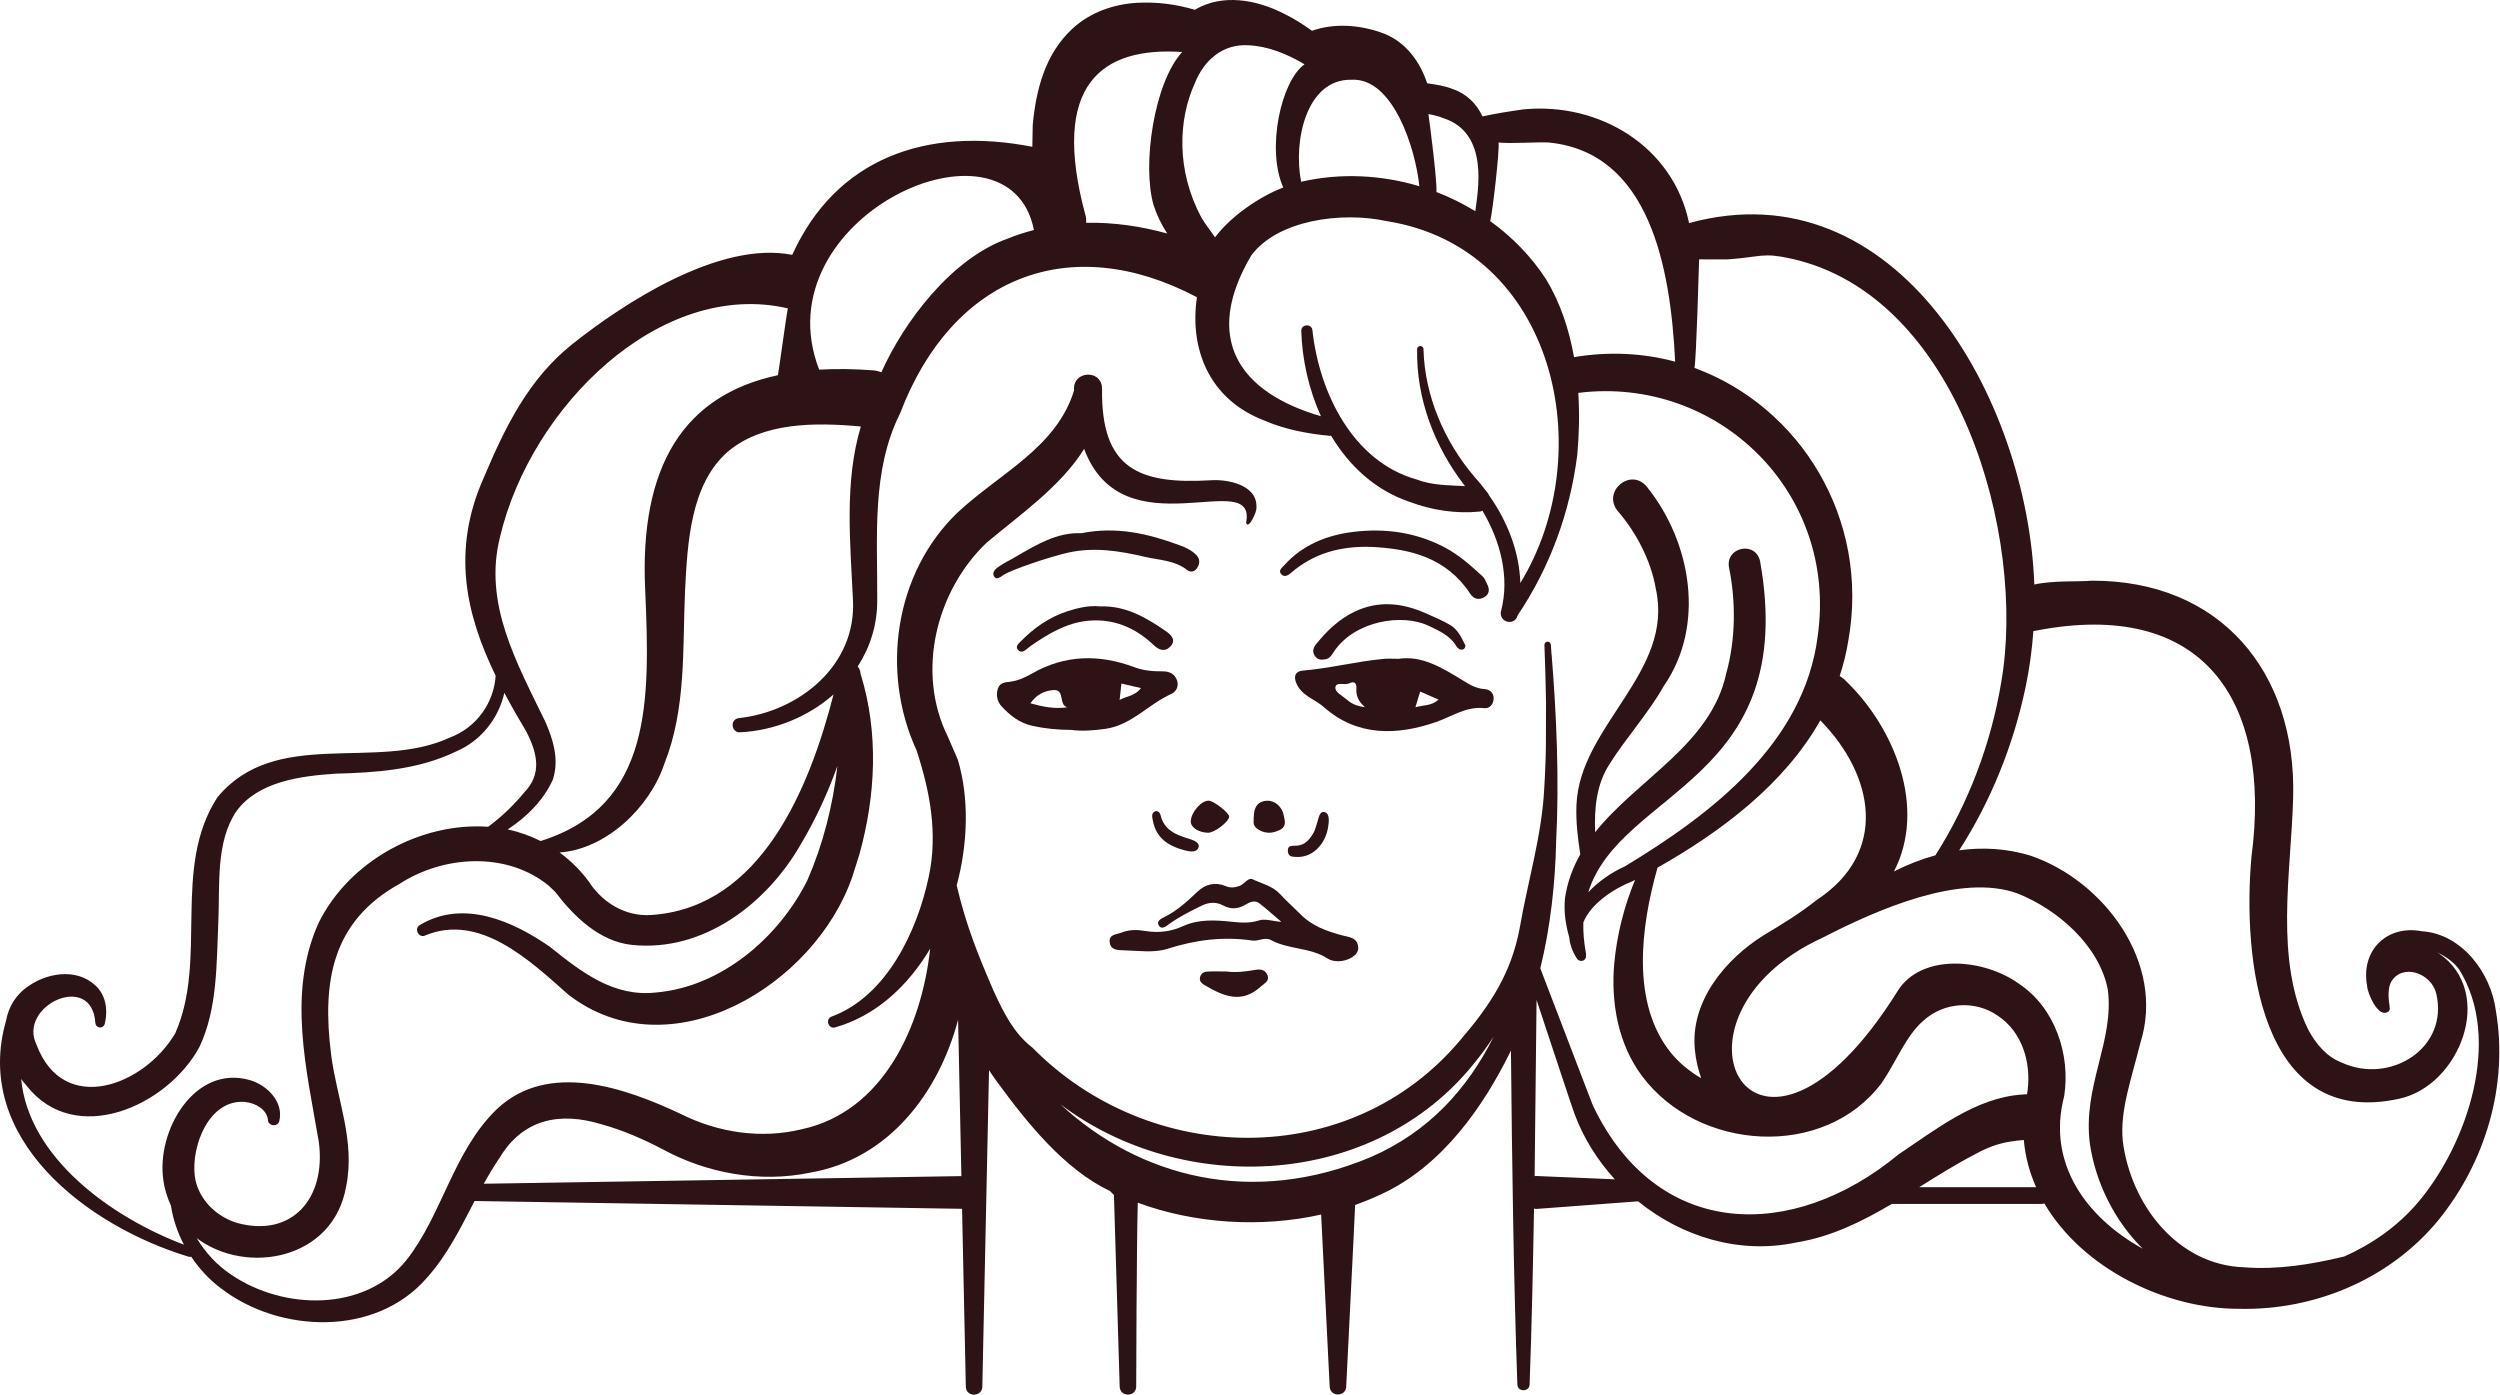 <?xml version="1.0" encoding="UTF-8"?> <svg xmlns="http://www.w3.org/2000/svg" width="2454" height="1369" viewBox="0 0 2454 1369" fill="none"><path d="M2373.35 1180.45C2353.76 1203.52 2328.64 1221.12 2301.15 1233.37C2268.56 1241.26 2235.07 1246.55 2202.97 1243.98C2136.86 1241.89 2091.38 1181.56 2083.72 1120.01C2080.77 1089.76 2092.28 1059.08 2101.02 1023.59C2125.81 945.321 2065.16 864.312 1992.92 839.832C1969.61 832.758 1946.05 831.498 1923.14 834.677C1954.55 785.787 1976.3 731.457 1988.38 674.214C1992.19 656.13 1994.62 637.804 1995.97 619.44C1997.02 619.309 1998.07 619.207 1999.12 618.922C2160.83 587.751 2230.61 685.298 2210.02 841.275C2201.21 938.444 2217.22 1108.92 2355.1 1078.51C2414.32 1065.81 2450.35 974.546 2393.82 935.698C2393.06 935.213 2392.26 934.9 2391.51 934.452C2400.93 938.761 2409.2 944.929 2413.98 951.756C2456.6 1020.2 2421.78 1123.41 2373.35 1180.45V1180.45ZM2026.21 1075.92C2032.52 1035.44 2017.29 989.188 1981.89 965.739C1946.77 940.335 1885.78 935.89 1862.84 972.631C1722.08 1198.1 1617.64 998.816 1789.4 920.276C1842.2 893.093 1924.62 856.618 1980.55 877.068C2020.08 892.929 2060.29 927.915 2068.97 970.974C2075.84 1022.07 2043.77 1066.47 2051.53 1123.43C2057.26 1161.47 2075.99 1198.71 2103.33 1225.74C2048.59 1195.58 2008.78 1142.4 2026.21 1075.92V1075.92ZM1883.84 1165.38C1901.76 1154.18 1919.57 1142.97 1937.8 1133.5C1955.26 1123.75 1967.43 1120.6 1986.58 1119.01C1987.95 1135.41 1992.24 1150.87 1998.65 1165.38H1883.84ZM1563.86 1085.76C1564.66 1088.36 1526.65 988.628 1511.97 950.556C1522 909.519 1526.68 866.745 1527.53 825.376C1530.63 766.041 1527.89 701.589 1523.04 642.254C1523.04 642.155 1522.96 642.141 1522.94 642.043C1522.73 638.976 1522.53 635.894 1522.32 632.813C1522.17 631.104 1520.72 629.778 1519.02 629.862C1517.27 629.941 1515.92 631.435 1516 633.191C1516.74 652.231 1517.3 671.291 1517.58 690.35C1517.55 699.333 1517.43 733.689 1517.43 733.689C1517.37 737.602 1517.24 741.664 1517.14 745.642C1516.83 754.807 1516.48 763.987 1515.86 773.12C1513.61 820.007 1499.74 864.592 1491.79 910.677C1483.61 955.215 1462.56 987.166 1433.17 1021.26C1324.95 1149.83 1128.42 1145.3 1013.31 1028.24C995.211 1014.35 985.307 994.24 975.603 973.294C959.861 937.034 948.221 908.029 939.085 869.098C950.3 827.417 951.316 783.2 940.286 745.908L930.382 723.071C898.987 659.609 918.909 580.14 968.24 532.921C999.705 506.289 1041.07 477.947 1064.19 440.622C1102.11 542.661 1234.16 456.894 1223.17 513.012C1225.15 521.034 1234.23 501.774 1233.29 498.01C1234.49 475.239 1203.28 470.266 1188.5 471.429C1117.62 475.655 1080.7 459.943 1081.79 381.847C1081.79 381.847 1081.65 381.847 1081.63 381.847C1081.63 381.282 1081.72 380.741 1081.72 380.157C1080.19 362.461 1053.63 364.263 1054.25 381.847C1054.27 382.314 1054.32 382.725 1054.33 383.192H1054.32C1037.05 439.721 980.795 464.78 939.69 503.366C877.799 562.944 864.469 660.001 899.652 736.439C912.885 776.598 920.867 818.812 911.509 861.301C900.095 914.701 869.993 977.931 816.611 997.751C810.116 999.712 812.546 1009.61 819.054 1008.67C859.203 997.569 890.982 968.284 913.047 931.239C904.705 1007.68 866.861 1091.59 786.453 1108.58C747.464 1118.02 705.102 1112.08 667.586 1093.14C614.005 1068.03 538.258 1040.91 487.656 1088.78C445.027 1129.86 433.941 1192.79 398.809 1237.1C357.833 1287.89 278.4 1286.2 227.013 1251.26C213.091 1242.05 201.631 1229.58 193.141 1215.38C241.738 1252.04 327.241 1236.78 339.75 1164.71C348.965 1119.83 330.521 1078.47 325.024 1035.14C316.008 963.61 325.634 904.443 392.495 867.399C435.683 839.524 497.573 835.84 538.479 869.29L544.942 875.369C562.928 899.135 588.213 924.161 620.31 927.513C690.622 934.905 753.103 886.724 786.337 828.253C800.892 803.772 812.569 778.232 821.996 751.926C817.585 790.675 807.876 828.892 792.467 864.181C764.249 920.645 707.735 968.746 644.117 974.214C602.472 978.934 571.155 954.538 539.528 929.199C503.407 904.21 454.778 882.312 411.968 908.104C405.918 911.797 411.428 921.546 417.645 918.129C470.931 896.235 519.625 942.408 557.699 976.166C657.6 1053.66 800.208 967.313 836.805 860.101L843.577 838.688C859.563 780.898 862.764 719.626 844.727 661.318C844.533 658.203 843.396 655.962 841.905 654.211C853.942 635.577 861.157 613.739 861.092 589.525C861.489 527.192 855.189 462.221 883.638 405.524C934.544 271.777 1049.95 225.749 1174.91 291.747C1167.46 342.113 1186.55 392.147 1241.38 412.92C1262.17 421.852 1283.79 425.732 1305.06 427.787C1305.59 427.838 1306.08 427.721 1306.59 427.67C1324.17 457.09 1349.63 480.954 1383.04 492.407C1405.29 500.774 1429.14 504.491 1452.31 502.171C1453.33 502.072 1454.31 501.769 1455.24 501.405C1472.82 531.124 1482.05 566.492 1473.51 599.554C1473 600.978 1472.99 602.375 1473.28 603.677C1473.4 604.41 1473.68 605.022 1473.96 605.652C1474.03 605.802 1474.05 605.951 1474.13 606.086C1475.13 607.973 1476.81 609.299 1478.77 609.962C1478.82 609.981 1478.84 609.995 1478.87 610.013C1483.09 611.391 1488.25 609.882 1489.61 604.209C1521.58 556.542 1541.02 503.212 1548.26 446.529C1550.07 426.643 1550.52 406.089 1549.27 385.639C1686.34 368.666 1804.16 483.405 1784.29 624.165C1771.06 729.72 1679.8 799.215 1594.8 850.543C1582.56 855.959 1569.36 864.845 1559.01 875.812C1590.65 774.88 1766.12 767.012 1727.71 550.991C1723.38 530.652 1693.44 536.932 1697.21 557.154C1704.03 590.3 1703.77 627.887 1694.47 661.037C1679.52 730.514 1607.85 764.239 1565.82 816.86C1564.77 793.029 1567.32 769.94 1579.37 750.867C1595.31 725.172 1617.97 700.398 1633.32 673.168C1674.19 613.935 1660.32 532.277 1616.62 477.886C1600.77 458.374 1572.15 482.542 1588.07 501.764C1605.84 522.248 1620.68 550.225 1625.35 577.983C1643.65 659.725 1550.6 712.23 1547.45 790.125C1546.78 806.779 1548.77 822.822 1551.22 838.585C1543.94 851.561 1538.47 865.666 1536.17 881.812C1534.92 894.97 1536.8 907.796 1540.35 919.893C1540.96 926.836 1543.32 933.896 1547.91 940.947C1549.42 943.281 1552.57 943.977 1554.91 942.436C1556.62 941.311 1557.06 939.354 1556.78 937.445C1556.78 937.151 1557.01 936.898 1556.94 936.586C1554.76 925.347 1553.98 915.089 1554.19 905.527C1561.6 886.845 1584.19 872.278 1602.6 864.938C1603.4 864.522 1604.21 864.079 1604.99 863.663C1594.25 889.81 1587.19 917.181 1584.54 945.765C1581.14 983.767 1588.22 1024.82 1611.95 1056.38C1666.84 1129.85 1790.5 1138.6 1847.11 1062.99C1861.02 1042.69 1871.18 1016.29 1887.84 1002.06C1907.86 983.641 1938.67 981.488 1961.03 997.046C1984.84 1012.83 1994.05 1042.72 1990.18 1071.13C1989.92 1072.18 1989.9 1073.17 1989.67 1074.2C1988.23 1074.13 1986.75 1074.2 1985.26 1074.41C1939.87 1077.12 1899.8 1109 1863.64 1133.15C1759.87 1218.85 1627.13 1217.44 1563.86 1085.75L1563.86 1085.76ZM1507.54 1154.33C1507.1 1154.33 1506.8 1154.53 1506.38 1154.54C1506.98 1105.51 1507.8 1034.2 1508.29 981.61C1523.35 1027.01 1545.33 1093.6 1545.78 1094C1554.63 1117.61 1568.27 1139.11 1585.11 1157.62L1507.54 1154.33ZM1345.32 1135.9C1229.41 1184.51 1118.95 1156.15 1040.9 1083.98C1161.82 1175.24 1348.95 1166.56 1447.3 1043.41C1454.06 1035.18 1460.31 1026.54 1466.16 1017.6C1440.66 1068.68 1402.54 1111.09 1345.32 1135.9V1135.9ZM474.917 1161.97C479.767 1153.18 484.82 1144.58 490.46 1136.44C513.167 1098.57 549.473 1090.88 591.067 1103.79C611.22 1109.36 631.138 1117.99 650.371 1128.07C693.194 1151.44 745.778 1161.52 795.691 1150.98C872.044 1137.67 921.278 1073.2 940.466 1001.03L943.694 1154.47L474.921 1161.96L474.917 1161.97ZM20.786 1059.15C22.458 1061.43 24.213 1063.67 26.098 1065.74C73.674 1126.46 164.443 1085.68 195.645 1027.92C213.631 990.248 212.467 945.518 214.324 904.896C215.895 868.566 211.599 826.819 231.913 796.521C253.175 767.12 294.876 761.732 329.565 759.43C368.064 758.403 410.038 755.863 447.535 737.714C472.275 727.189 489.508 705.067 495.065 680.087C501.837 692.853 509.116 705.581 516.756 718.323C527.971 740.314 531.791 760.205 514.511 777.938C504.178 790.451 492.308 801.923 479.176 811.551C413.955 806.924 343.14 844.3 312.659 906.087C281.707 975.036 301.056 1050.64 312.968 1121.04C320.253 1176.58 286.46 1214.9 233.124 1200.54C211.465 1194.2 193.954 1176.07 191.164 1154.28C187.686 1124.56 205.285 1078.7 240.57 1081.68C250.884 1082.81 261.702 1088.87 262.981 1098.97C262.866 1105.42 272.723 1106.68 274.164 1100.4C278.755 1081.55 261.983 1065.08 245.489 1060.3C190.822 1044.41 153.016 1110.44 160.397 1158.74C161.625 1167.85 164.378 1175.89 167.773 1183.38C169.843 1196.8 174.254 1209.75 180.577 1221.78C109.047 1194.76 28.066 1136.26 20.786 1059.15ZM490.885 526.823C521.2 398.806 648.547 273.794 773.302 302.682C772.402 306.212 764.402 364.651 763.598 368.293C671.619 387.936 627.479 456.88 633.332 579.557C637.877 686.241 641.022 790.932 530.71 825.54C520.364 820.418 509.56 816.51 498.331 814.189C517.038 801.942 533.232 785.913 542.697 765.299C549.256 744.993 542.433 725.154 535.796 709.512C507.282 650.508 474.145 592.653 490.885 526.823ZM837.262 588.876C840.741 653.165 784.536 698.474 724.983 704.941C716.142 706.314 717.902 719.471 726.572 718.827C760.281 717.137 793.284 703.629 818.19 681.684C794.333 774.927 746.803 889.101 642.219 897.921C618.31 900.535 596.587 889.782 581.663 870.658C572.42 856.702 561.353 845.645 549.27 836.797C595.077 833.533 637.821 792.693 652.2 749.536C673.794 695.187 669.91 636.156 672.432 580.121C674.824 532.123 677.975 474.996 714.553 443.274C748.969 414.335 800.056 414.536 845.018 418.649C828.588 473.077 834.703 533.584 837.262 588.876ZM1014.91 225.763C1006.37 228.018 997.894 230.619 989.598 234.051C933.851 253.596 887.157 316.157 865.185 365.365C862.695 364.469 860.034 363.759 857 363.526C838.163 362.083 820.551 361.887 804.079 362.849C746.346 213.353 990.532 102.33 1014.91 225.763ZM1160.46 51.031C1132.86 81.03 1120.93 161.857 1132.34 201.302C1135.54 211.298 1140.18 220.627 1145.72 229.2C1119.87 222.042 1092.94 218.125 1066.12 218.689C1066.23 216.57 1066.33 214.38 1065.74 212.246C1030.16 81.809 1082.19 45.829 1160.46 51.035V51.031ZM1225.46 44.452C1244.05 45.18 1263.28 52.786 1280.52 63.128C1257.6 79.269 1242.74 146.281 1259.67 184.049C1236.67 192.748 1208.17 212.223 1192.69 232.954C1189.4 228.07 1181.88 218.307 1179.21 213.348C1154.52 167.24 1156.49 117.636 1172.79 81.805C1181.95 58.651 1200.76 42.874 1225.45 44.452H1225.46ZM1326.68 78.294C1367.33 76.025 1389.48 145.604 1393.22 182.793C1356.03 171.653 1316.19 169.603 1278.22 178.204C1277.88 178.283 1277.55 178.4 1277.22 178.484C1269.2 138.675 1282.29 77.234 1326.69 78.294H1326.68ZM1416.65 115.95C1462.78 130.518 1450.2 189.475 1448.18 207.32C1436.03 199.896 1423.26 193.565 1409.97 188.476C1410.97 179.525 1403.53 121.352 1402.12 111.986C1407.22 112.929 1412.73 114.223 1416.65 115.945V115.95ZM1492.36 572.305C1491.38 541.246 1479.51 511.481 1461.73 486.305C1461.11 484.797 1460.23 483.471 1459.05 482.327C1455.34 477.34 1451.42 472.55 1447.3 467.993C1417.95 433.618 1398.44 388.65 1397.31 342.991C1397.62 338.765 1391.2 338.532 1391.07 342.645C1390.03 391.157 1408.12 438.278 1437.37 476.229C1437.63 476.528 1437.86 476.878 1438.11 477.191C1422.02 476.215 1405.83 476.593 1390.39 470.593C1328.16 453.107 1295.04 385.751 1288.31 324.58C1288.09 317.367 1277.03 317.834 1277.33 324.982C1278.21 353.155 1284.7 382.295 1296.63 408.559C1216.35 385.274 1179.92 332.373 1228.35 250.598C1253.88 216.276 1316.3 207.241 1361.63 217.135C1526.26 243.44 1570.91 443.965 1492.35 572.31L1492.36 572.305ZM1520.12 139.879C1619.17 149.465 1639.88 262.392 1644.32 355.023C1613.35 346.67 1579.82 344.728 1545.08 350.564C1540.29 323.633 1531.78 297.56 1517.7 274.224C1503.04 251.616 1484.2 232.491 1462.79 217.046C1464.97 209.038 1472.12 147.934 1470.97 139.875C1482.99 141.219 1508.45 139.263 1520.12 139.875V139.879ZM1663.77 1031.14C1664.62 1040.66 1666.93 1049.65 1669.86 1058.36C1658.7 1051.84 1648.6 1043.67 1640.42 1033.75C1600.95 985.233 1610.4 910.289 1627.04 851.65C1689.72 816.267 1751.47 769.73 1786.83 707.117C1839.91 761.176 1854.01 837.119 1782.91 883.694C1766.76 896.571 1749.21 907.277 1731.62 917.802C1693.89 941.185 1658.52 983.216 1663.77 1031.14L1663.77 1031.14ZM1757.69 253.759C1923.14 289.856 1989.32 527.286 1964.4 669.722C1954.54 729.473 1932.31 788.542 1899.77 839.585C1885.76 843.413 1872.12 848.769 1859.09 855.432C1891.36 793.262 1860.09 714.041 1810.66 667.205C1809.1 665.697 1807.48 664.535 1805.84 663.559C1809.45 652.418 1812.42 640.951 1814.3 628.933C1835.78 508.81 1766.55 398.941 1663.29 361.135C1665.16 351.143 1667.53 264.713 1667.85 254.586C1670.21 254.436 1693.67 254.8 1696.4 254.586C1729.45 252.134 1730.04 247.708 1757.7 253.759H1757.69ZM2449.98 992.326C2445.26 955.103 2416.69 916.714 2377.34 914.118C2343.39 907.586 2317.24 932.463 2323.5 967.383C2323.74 974.774 2334.76 1000.91 2344.84 992.624C2346.03 991.196 2346.03 989.44 2345.51 987.787C2345.5 987.554 2345.66 987.386 2345.61 987.157C2343.93 977.725 2344.35 968.84 2347.25 963.638C2358.24 945.256 2386.42 955.103 2391.36 975.04C2404.2 1028.9 2346.16 1064.77 2298.84 1043.13C2284.69 1037.8 2273.75 1025.72 2265.7 1010.59C2232.24 941.726 2248.88 858.359 2250.96 782.855C2254.33 659.478 2179.46 569.453 2053.08 570.018C2040.8 571.245 2015.96 569.518 1996.89 573.762C1990.33 392.217 1862.49 163.038 1657.97 218.974C1642.48 143.666 1569.94 100.36 1495.95 107.303C1482.18 109.213 1468.55 111.328 1455.24 114.279C1449.5 101.947 1439.54 91.834 1425.79 87.366C1418.71 84.396 1408.69 82.79 1400.9 81.767C1393.99 60.766 1380.49 42.141 1359.54 33.353C1333.6 23.343 1308.1 23.058 1287.87 30.206C1278.86 23.74 1269.64 17.941 1259.6 13.066C1233.48 -0.11 1200.06 -6.624 1172.89 9.602C1154.3 4.129 1135.46 1.664 1115.56 2.789C1094.03 4.129 1070.6 11.558 1052.69 28.161C1025.83 53.02 1016.95 88.108 1013.72 122.66C1013.73 123.57 1013.49 134.477 1013.34 144.091C909.523 123.818 820.652 155.278 777.667 250.178C706.456 236.007 612.296 297.574 561.616 337.934C518.858 372.014 495.883 419.163 474.88 468.847C443.092 540.228 457.055 602.58 486.538 663.339C484.769 690.005 467.831 714.186 441.258 724.131C369.164 757.408 270.69 713.406 213.373 782.668C168.397 852.196 204.324 941.656 171.94 1014.43C141.459 1065.96 62.431 1095.72 35.969 1025.78C16.721 987.315 90.441 952.876 93.605 1004.24C93.767 1006.21 95.144 1007.95 97.148 1008.45C99.652 1009.08 102.197 1007.52 102.82 1004.98C105.296 994.828 105.361 981.601 96.968 970.843C79.508 950.126 49.027 953.689 28.823 967.36C15.64 975.928 8.495 988.161 6.038 1001.52C-27.64 1117.86 86.113 1203.66 185.062 1233.55C186.042 1233.88 186.896 1233.81 187.682 1233.58C195.751 1245.58 205.636 1256.37 217.29 1264.92C274.446 1308.7 368.392 1312.34 418.661 1254.73C439.027 1232.14 452.228 1205.14 465.85 1178.91C537.828 1180.05 890.862 1185.73 944.36 1186.57L948.05 1361.15C948.295 1371.72 964.037 1371.51 964.254 1361.15C964.221 1360.99 968.563 1157.55 970.827 1050.47C973.252 1053.96 975.469 1057.6 978.06 1061C1008.14 1102.22 1044.6 1147.65 1089.68 1169.22C1089.68 1169.28 1093.44 1172.98 1093.44 1173.04L1099.08 1361.15C1099.39 1371.61 1115 1371.51 1115.3 1361.15C1115.26 1360.71 1115.66 1224.55 1116.84 1180.57C1172.91 1201.32 1238.33 1205.35 1296.83 1192.19L1305.21 1361.15C1305.69 1371.4 1320.97 1371.35 1321.43 1361.15C1321.41 1359.4 1329.56 1200.36 1330.19 1182.77C1338.9 1179.67 1347.5 1176.18 1355.96 1172.2C1415.82 1144.57 1456.4 1085.95 1483.14 1031.24C1484.22 1140 1485.63 1252.17 1489.45 1358.98C1489.6 1366.67 1501.34 1366.44 1501.47 1358.98C1503.57 1301.44 1504.75 1243.89 1505.8 1186.36C1506.59 1186.42 1507.21 1186.74 1508.06 1186.7L1607.88 1179.23C1607.89 1179.23 1607.91 1179.21 1607.95 1179.21C1650.87 1214 1707.28 1231.48 1762.95 1219.66C1797.12 1214.24 1827.61 1199.13 1857.03 1181.76H2004.32C2005.18 1181.76 2005.96 1181.51 2006.74 1181.28C2043.85 1244.67 2124.67 1284.9 2198.09 1284.73C2272.3 1286.42 2345.98 1255.49 2393.43 1197.81C2439.75 1140.75 2462.33 1065.26 2449.98 992.316V992.326Z" fill="#2E1316"></path><path d="M1438.58 633.892C1438.12 634.821 1437.81 636.764 1436.83 637.207C1433.49 638.729 1430.89 636.511 1429.38 634.027C1423.02 623.601 1412.69 619.259 1402.3 614.268C1376.66 601.988 1330 609.113 1309.43 639.56C1307.38 642.628 1305.68 646.125 1301.64 646.984C1297.95 647.764 1294.23 648.166 1291.41 644.799C1287.97 640.723 1288.56 636.46 1291.61 632.664C1302.23 619.408 1314.31 607.722 1329.81 600.363C1353.37 589.157 1376.56 591.777 1399.84 602.133C1407.82 605.7 1415.84 609.043 1423.38 613.423C1431.13 617.928 1434.53 625.768 1438.58 633.887L1438.58 633.892Z" fill="#2E1316"></path><path d="M1394.05 678.827C1392.58 683.664 1391.17 688.338 1389.36 694.235C1397.47 691.882 1405.32 693.04 1412.09 686.713C1405.59 683.879 1400.1 681.475 1394.05 678.827ZM1339.8 694.137C1333.19 688.301 1331.04 682.651 1331.42 676.157C1331.75 670.652 1329.74 668.2 1324.42 670.768C1319.87 672.94 1311.85 668.98 1310.86 674.401C1309.98 679.271 1317.24 682.605 1321.36 686.2C1325.83 690.113 1330.72 693.077 1339.81 694.137H1339.8ZM1372.82 646.685C1395.89 643.291 1415.4 655.421 1435.01 667.351C1441.9 671.548 1448.56 675.904 1457.18 676.385C1462 676.665 1466.38 679.798 1466.15 685.845C1465.92 691.597 1462.04 695.692 1457.02 695.127C1439.13 693.152 1425.42 703.265 1409.77 708.7C1371.5 721.975 1332.28 723.137 1299.55 694.119C1290.81 686.363 1278.14 683.212 1272.73 671.231C1269.31 663.657 1271.69 658.867 1278.74 658.269C1305.47 656.014 1331.49 649.253 1358.13 646.75C1362.53 646.335 1366.99 646.685 1372.83 646.685H1372.82Z" fill="#2E1316"></path><path d="M1257.73 904.888C1249.27 897.697 1242.93 891.814 1236.07 886.627C1231.58 883.232 1226.64 885.585 1222.51 888.037C1215.17 892.393 1208.05 892.841 1200.48 888.732C1193.45 884.918 1186.25 885.698 1179.3 889.115C1168.38 894.503 1157.49 899.854 1147.54 907.115C1145.1 908.922 1140 913.46 1137.19 907.909C1135.11 903.818 1140.42 901.414 1143.21 900.022C1155.61 893.859 1165.53 884.694 1175.44 875.276C1183.18 867.899 1192.89 865.48 1203.04 869.762C1207.94 871.835 1211.78 871.303 1216.65 869.645C1221.5 867.987 1225.11 861.012 1229.5 863.094C1238.62 867.409 1248.98 869.542 1256.34 877.48C1262.89 884.558 1270.13 890.96 1276.93 897.805C1287.97 908.908 1302.02 913.894 1316.58 917.942C1323.83 919.95 1333.01 919.847 1333.25 930.605C1333.41 937.483 1323.66 943.469 1313.66 943.548C1309.87 943.567 1306.23 942.885 1303.05 940.83C1286.2 929.821 1265.03 932.244 1247.67 922.794C1241.5 919.432 1235.22 924.157 1229.27 923.261C1200.68 919.016 1173.35 922.616 1145.72 931.418C1132.56 935.61 1117.16 933.173 1102.8 932.828C1097.44 932.697 1089.83 932.678 1089.26 924.619C1088.7 916.901 1095.89 917.415 1100.86 915.426C1108.77 912.26 1116.63 912.587 1124.74 913.918C1137.39 915.972 1149.43 914.478 1161.38 909.043C1176.66 902.086 1193.27 903.095 1209.39 904.832C1218.39 905.793 1226.86 906.34 1235.56 903.538C1242.02 901.451 1248.59 904.22 1257.74 904.897L1257.73 904.888Z" fill="#2E1316"></path><path d="M1061.48 523.411C1095.93 516.468 1127.29 523.845 1158.15 535.294C1164.02 537.465 1169.68 540.099 1174.17 544.674C1178.25 548.797 1177.9 553.373 1174.95 557.799C1172.46 561.563 1168.41 561.922 1165.27 559.471C1152.98 549.876 1138.01 549.922 1123.88 546.612C1098.75 540.71 1073.76 536.718 1047.97 542.583C1030.05 546.659 992.357 559.359 984.86 564.495C982.139 566.367 978.365 569.383 976.107 566.367C973.054 562.258 977.072 558.373 980.273 556.291C989.631 550.142 986.8 552.481 996.472 546.845C1017.13 534.827 1037.63 522.3 1061.49 523.411H1061.48Z" fill="#2E1316"></path><path d="M1345.4 536.807C1316.06 535.98 1289.54 542.923 1267.05 562.529C1264.02 565.162 1260.23 566.974 1257.38 563.262C1254.71 559.779 1258.54 557.094 1260.62 554.792C1278.8 534.654 1302.8 525.241 1328.45 522.094C1359.47 518.298 1389.88 522.421 1418.32 537.437C1432.5 544.95 1444.05 555.455 1455.67 566.096C1457.45 567.735 1458.24 570.504 1459.47 572.759C1462.32 577.979 1462.47 583.068 1456.89 586.234C1451.85 589.12 1446.75 588.242 1443.32 583.022C1419.96 547.373 1384.31 538.553 1345.41 536.811L1345.4 536.807Z" fill="#2E1316"></path><path d="M1079.83 595.236C1105.27 594.344 1125.45 606.442 1144.93 619.917C1149.59 623.148 1154.83 628.466 1148.78 634.681C1143.32 640.284 1137.53 638.08 1132.32 633.107C1114.33 615.934 1092.8 607.04 1068.2 609.328C1047.02 611.284 1028.87 622.154 1011.6 634.139C1010.09 635.199 1008.75 636.492 1007.27 637.604C1004.77 639.513 1001.98 640.835 999.402 638.038C996.534 634.938 999.144 632.472 1001.11 630.432C1014.39 616.756 1029.49 605.938 1047.8 600.003C1058.41 596.567 1069.08 594.148 1079.84 595.245L1079.83 595.236Z" fill="#2E1316"></path><path d="M1203.61 953.601C1213.23 954.847 1222.7 953.75 1232.13 952.027C1237.26 951.103 1242.11 951.845 1244.15 957.233C1246.38 963.149 1241.26 965.035 1237.68 968.336C1218.45 986.056 1200.3 977.488 1182.08 966.795C1179.4 965.222 1177.29 963.051 1177.89 959.656C1178.54 955.86 1181.45 953.885 1184.93 953.703C1191.15 953.358 1197.38 953.605 1203.61 953.605L1203.61 953.601Z" fill="#2E1316"></path><path d="M1168.88 806.024C1169.29 796.975 1179.44 785.54 1186.7 785.942C1191.54 786.185 1206.63 798.04 1206.56 801.537C1206.46 806.645 1192 817.631 1185.66 817.416C1176.03 817.085 1168.6 812.047 1168.88 806.028V806.024Z" fill="#2E1316"></path><path d="M1230.75 802.088C1230.75 801.84 1230.75 801.588 1230.75 801.359C1230.87 791.531 1235.44 786.213 1244 785.965C1251.36 785.75 1258.56 791.881 1260.13 800.365C1261.08 805.589 1263.54 811.491 1255.33 815.147C1250.58 817.272 1244.9 818.495 1238.82 816.076C1232.78 813.658 1229.97 810.427 1230.56 805.762C1230.72 804.553 1230.59 803.311 1230.59 802.083H1230.75V802.088Z" fill="#2E1316"></path><path d="M1274.72 841.182C1270.63 840.818 1264.52 842.396 1264.15 835.299C1263.82 829.098 1269.21 830.424 1273.07 830.107C1281.43 829.444 1285.87 823.561 1289.58 817.033C1291.01 814.498 1291.5 811.449 1292.56 808.699C1294.35 804.123 1294.74 795.854 1300.2 797.18C1305.55 798.474 1304.53 806.626 1303.66 812.014C1301.02 828.636 1288.76 840.953 1274.72 841.182Z" fill="#2E1316"></path><path d="M1134.62 796.106C1137.62 796.172 1138.8 798.478 1139.28 800.402C1142.85 815.255 1154.95 819.592 1167.24 823.402C1172.13 824.929 1178.03 827.133 1176.39 832.003C1174.75 836.91 1168.54 836.163 1163.06 834.725C1147.04 830.527 1134.76 822.889 1131.55 805.123C1130.87 801.397 1129.89 797.699 1134.62 796.106H1134.62Z" fill="#2E1316"></path><path d="M1099 687.008C1099.68 680.877 1100.24 676.021 1100.8 670.979C1107.25 672.473 1113.08 673.817 1119.97 675.424C1114.48 682.899 1106.53 683.193 1099 687.008ZM1011.47 690.351C1017.26 681.965 1024.89 678.155 1033.72 677.394C1045.99 676.315 1038.57 691.943 1047.74 694.263C1035.23 696.117 1023.79 693.815 1011.48 690.351H1011.47ZM1155.37 667.86C1153.1 661.58 1148.18 658.974 1141.48 659.007C1131.92 659.04 1122.71 658.377 1113.31 654.865C1079.23 642.137 1045.56 642.506 1013.13 661.08C1006.44 664.895 999.46 668.158 991.603 669.186C987.017 669.783 981.737 669.886 979.686 675.47C977.275 682.068 978.929 688.726 983.146 693.32C991.377 702.271 1000.77 709.681 1013.35 712.478C1025.74 715.232 1038.14 716.423 1051.2 716.47C1062.17 717.931 1073.39 717.053 1084.86 715.461C1110.8 711.88 1127.36 691.117 1149.75 681.171C1154.3 679.15 1157.48 673.715 1155.36 667.86H1155.37Z" fill="#2E1316"></path></svg> 